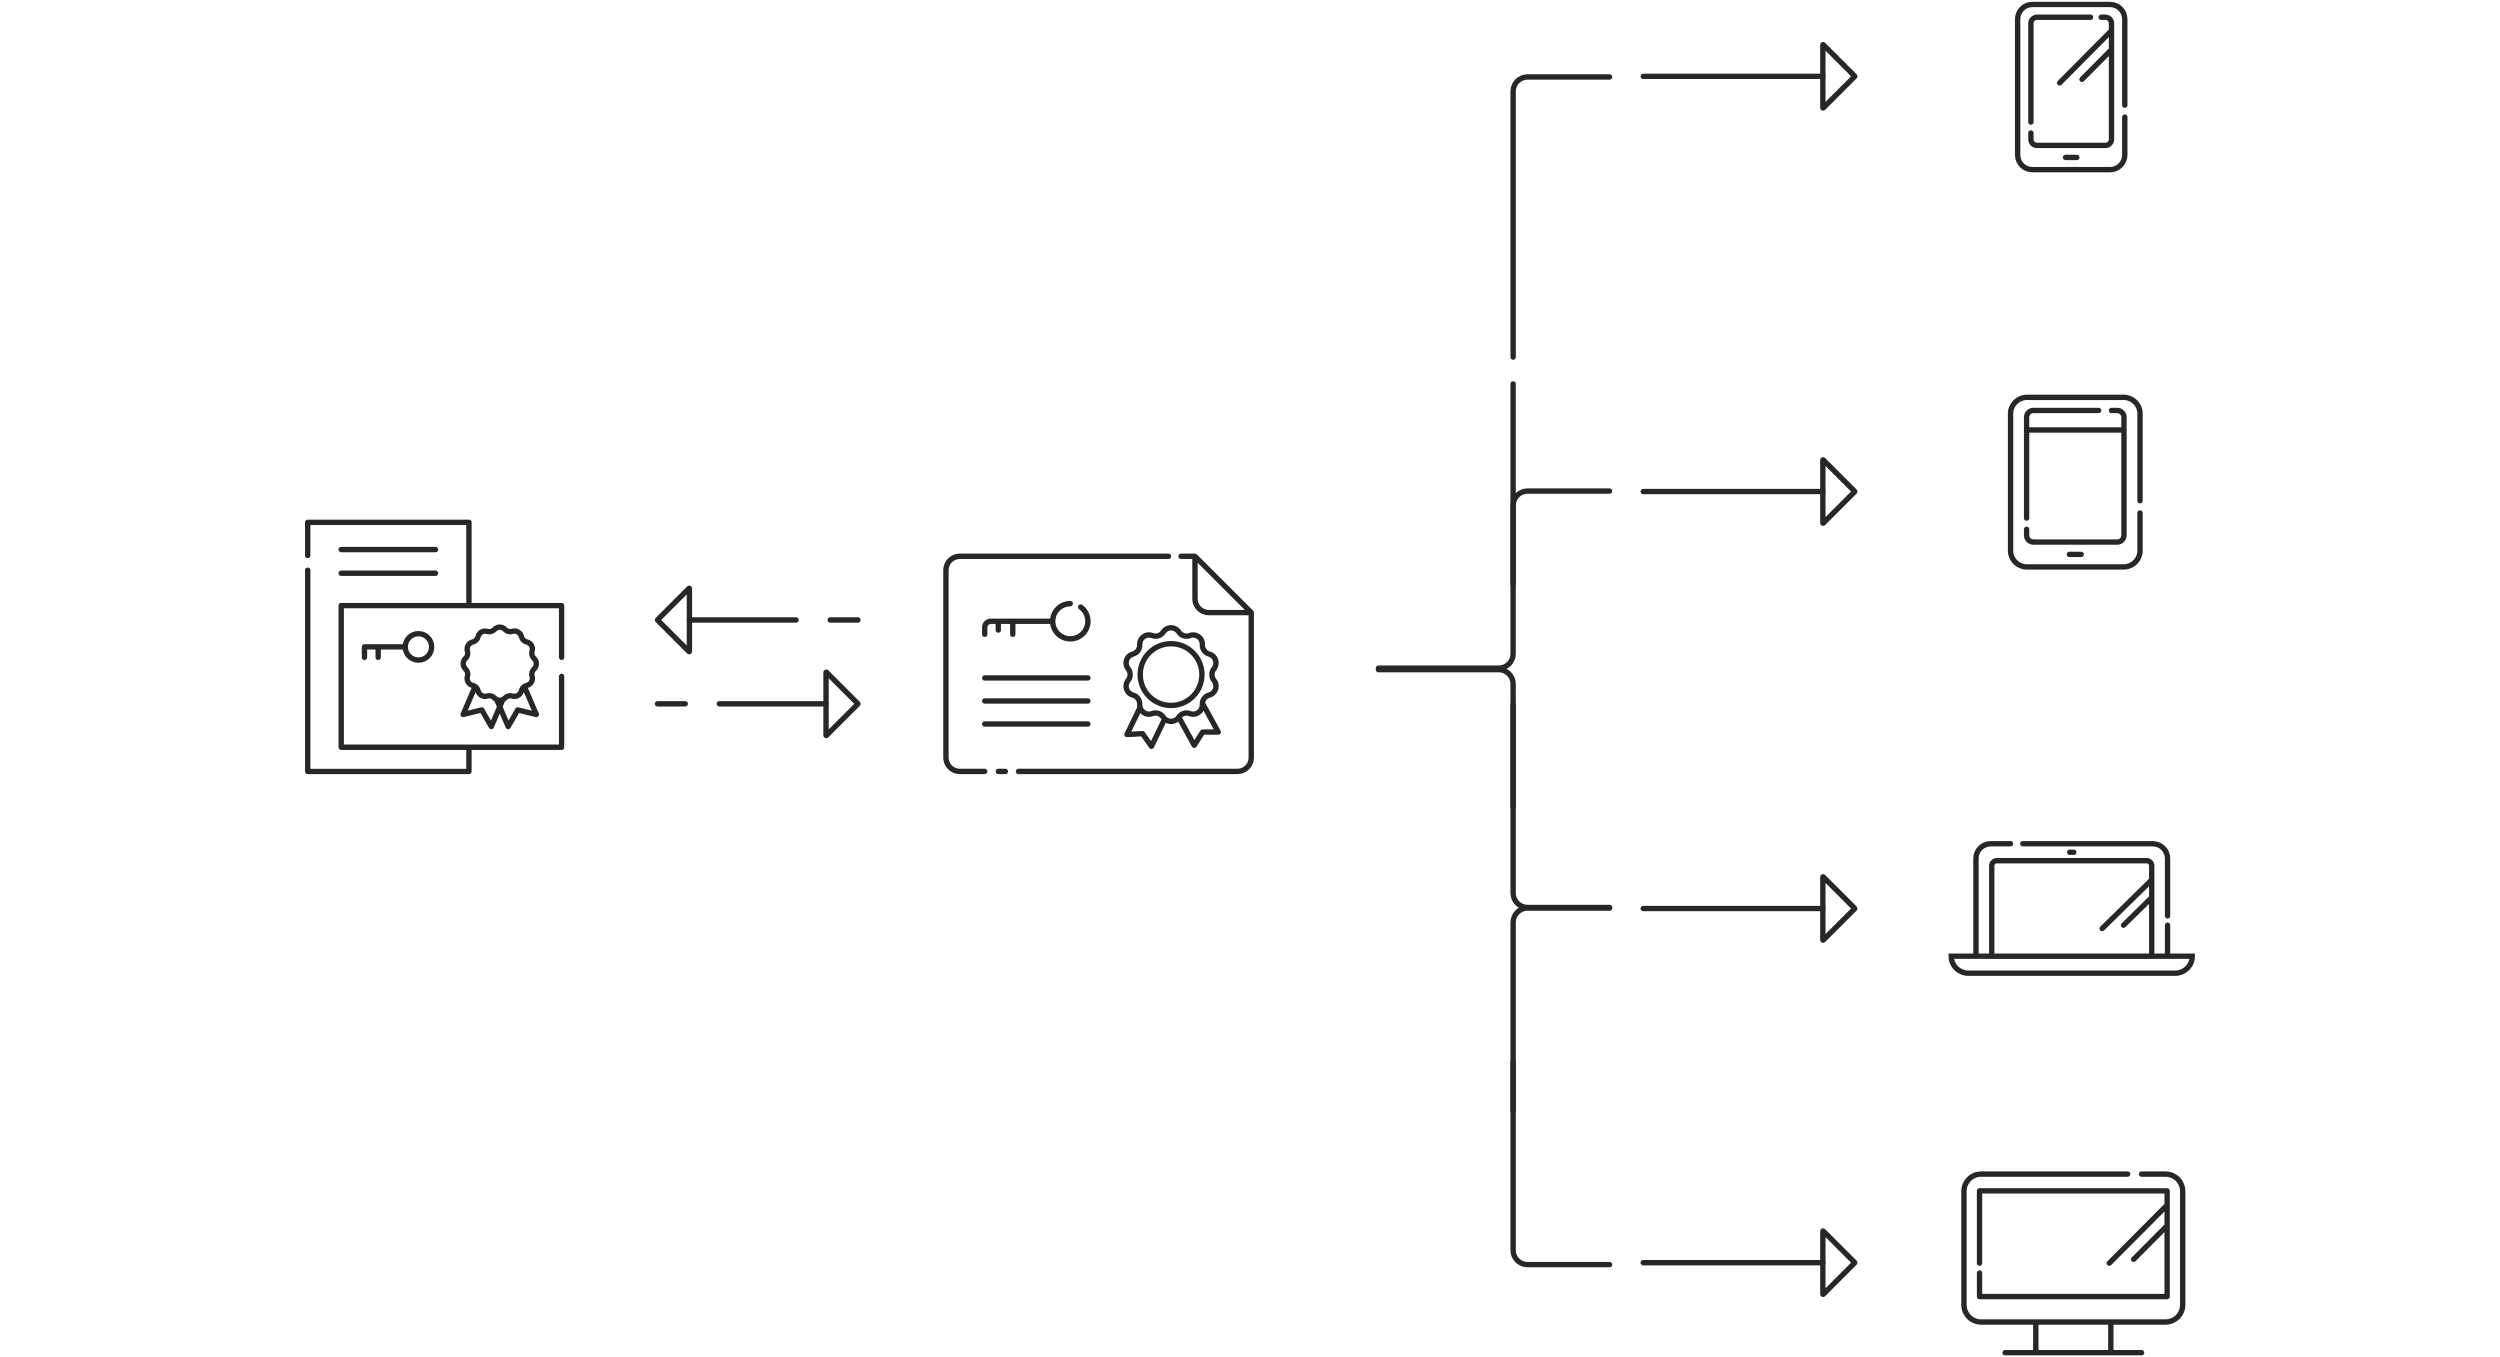 <svg xmlns="http://www.w3.org/2000/svg" width="560" height="304" viewBox="0 0 560 304" fill="none"><path fill-rule="evenodd" clip-rule="evenodd" d="M147.296 138.84C147.287 138.849 147.282 138.861 147.282 138.874C147.282 138.888 147.287 138.9 147.296 138.91L154.342 145.957C154.349 145.964 154.358 145.97 154.368 145.972C154.378 145.974 154.389 145.973 154.398 145.969C154.407 145.965 154.415 145.959 154.42 145.951C154.426 145.943 154.429 145.933 154.429 145.923V131.826C154.429 131.815 154.427 131.805 154.421 131.796C154.416 131.787 154.407 131.78 154.398 131.776C154.389 131.773 154.379 131.773 154.369 131.775C154.359 131.778 154.351 131.783 154.344 131.79L147.296 138.84Z" stroke="#272727" stroke-width="1.2" stroke-miterlimit="3.567" stroke-linecap="round" stroke-linejoin="round"></path><path d="M154.435 138.871H178.324" stroke="#272727" stroke-width="1.2" stroke-miterlimit="1.5" stroke-linecap="round" stroke-linejoin="round"></path><path d="M185.964 138.873H192.177" stroke="#272727" stroke-width="1.2" stroke-miterlimit="1.5" stroke-linecap="round" stroke-linejoin="round"></path><path fill-rule="evenodd" clip-rule="evenodd" d="M192.164 157.625C192.172 157.634 192.177 157.646 192.177 157.658C192.178 157.672 192.173 157.684 192.164 157.694L185.117 164.741C185.11 164.748 185.101 164.753 185.092 164.755C185.082 164.757 185.072 164.756 185.063 164.752C185.054 164.748 185.047 164.742 185.041 164.734C185.036 164.726 185.033 164.717 185.032 164.707V150.611C185.032 150.6 185.034 150.59 185.039 150.581C185.044 150.573 185.052 150.565 185.061 150.561C185.07 150.558 185.08 150.557 185.09 150.559C185.099 150.561 185.108 150.565 185.115 150.572L192.164 157.625Z" stroke="#272727" stroke-width="1.2" stroke-miterlimit="3.567" stroke-linecap="round" stroke-linejoin="round"></path><path d="M185.024 157.656H161.135" stroke="#272727" stroke-width="1.2" stroke-miterlimit="1.5" stroke-linecap="round" stroke-linejoin="round"></path><path d="M153.495 157.658H147.283" stroke="#272727" stroke-width="1.2" stroke-miterlimit="1.5" stroke-linecap="round" stroke-linejoin="round"></path><path fill-rule="evenodd" clip-rule="evenodd" d="M415.452 17.133C415.461 17.124 415.466 17.111 415.466 17.098C415.466 17.085 415.461 17.072 415.452 17.062L408.405 10.016C408.398 10.008 408.389 10.003 408.379 10.001C408.369 9.999 408.359 10 408.349 10.004C408.34 10.008 408.333 10.014 408.327 10.022C408.322 10.03 408.319 10.04 408.319 10.05V24.147C408.318 24.157 408.321 24.168 408.326 24.177C408.332 24.186 408.34 24.192 408.349 24.197C408.359 24.2 408.369 24.2 408.378 24.198C408.388 24.195 408.396 24.19 408.403 24.183L415.452 17.133Z" stroke="#272727" stroke-width="1.2" stroke-miterlimit="3.567" stroke-linecap="round" stroke-linejoin="round"></path><path d="M408.313 17.102L368.089 17.102" stroke="#272727" stroke-width="1.2" stroke-miterlimit="1.5" stroke-linecap="round" stroke-linejoin="round"></path><path fill-rule="evenodd" clip-rule="evenodd" d="M415.452 110.139C415.461 110.129 415.466 110.117 415.466 110.104C415.466 110.091 415.461 110.078 415.452 110.068L408.405 103.022C408.398 103.014 408.389 103.009 408.379 103.007C408.369 103.005 408.359 103.006 408.349 103.01C408.34 103.013 408.333 103.02 408.327 103.028C408.322 103.036 408.319 103.046 408.319 103.055V117.153C408.318 117.163 408.321 117.174 408.326 117.182C408.332 117.191 408.34 117.198 408.349 117.202C408.359 117.206 408.369 117.206 408.378 117.203C408.388 117.201 408.396 117.196 408.403 117.189L415.452 110.139Z" stroke="#272727" stroke-width="1.2" stroke-miterlimit="3.567" stroke-linecap="round" stroke-linejoin="round"></path><path d="M408.313 110.107L368.089 110.107" stroke="#272727" stroke-width="1.2" stroke-miterlimit="1.5" stroke-linecap="round" stroke-linejoin="round"></path><path fill-rule="evenodd" clip-rule="evenodd" d="M415.452 203.538C415.461 203.529 415.466 203.516 415.466 203.503C415.466 203.49 415.461 203.478 415.452 203.468L408.405 196.421C408.398 196.413 408.389 196.408 408.379 196.406C408.369 196.404 408.359 196.405 408.349 196.409C408.34 196.413 408.333 196.419 408.327 196.427C408.322 196.435 408.319 196.445 408.319 196.455V210.552C408.318 210.563 408.321 210.573 408.326 210.582C408.332 210.591 408.34 210.598 408.349 210.602C408.359 210.605 408.369 210.605 408.378 210.603C408.388 210.6 408.396 210.595 408.403 210.588L415.452 203.538Z" stroke="#272727" stroke-width="1.2" stroke-miterlimit="3.567" stroke-linecap="round" stroke-linejoin="round"></path><path d="M408.313 203.508H368.089" stroke="#272727" stroke-width="1.2" stroke-miterlimit="1.5" stroke-linecap="round" stroke-linejoin="round"></path><path d="M270.787 137.219L270.787 136.619H270.787L270.787 137.219ZM280.277 137.219V137.819C280.52 137.819 280.739 137.673 280.832 137.449C280.924 137.224 280.873 136.966 280.702 136.795L280.277 137.219ZM267.674 124.614L268.099 124.19C267.986 124.077 267.834 124.014 267.674 124.014V124.614ZM267.674 134.106L268.274 134.106V134.106H267.674ZM261.739 125.214C262.071 125.214 262.339 124.946 262.339 124.614C262.339 124.283 262.071 124.014 261.739 124.014V125.214ZM215.003 124.614L215.003 124.014L215.002 124.014L215.003 124.614ZM211.891 127.726L211.291 127.725V127.726H211.891ZM211.891 169.691L211.291 169.691L211.291 169.691L211.891 169.691ZM215.003 172.802L215.002 173.402H215.003V172.802ZM220.576 173.402C220.908 173.402 221.176 173.133 221.176 172.802C221.176 172.471 220.908 172.202 220.576 172.202V173.402ZM228.14 172.203C227.809 172.203 227.54 172.472 227.54 172.803C227.54 173.134 227.809 173.403 228.14 173.403V172.203ZM277.17 172.803L277.17 173.403L277.17 173.403L277.17 172.803ZM280.28 169.692L279.68 169.692V169.692L280.28 169.692ZM280.28 137.219H280.88C280.88 137.06 280.817 136.907 280.704 136.795L280.28 137.219ZM264.551 124.014C264.22 124.014 263.951 124.283 263.951 124.614C263.951 124.946 264.22 125.214 264.551 125.214V124.014ZM223.618 172.203C223.287 172.203 223.018 172.472 223.018 172.803C223.018 173.134 223.287 173.403 223.618 173.403V172.203ZM225.206 173.403C225.538 173.403 225.806 173.134 225.806 172.803C225.806 172.472 225.538 172.203 225.206 172.203V173.403ZM239.743 135.813C240.074 135.813 240.342 135.543 240.342 135.212C240.341 134.881 240.072 134.613 239.74 134.613L239.743 135.813ZM242.424 135.483C242.156 135.288 241.781 135.347 241.586 135.615C241.391 135.883 241.45 136.259 241.718 136.454L242.424 135.483ZM235.791 139.765C236.123 139.765 236.391 139.497 236.391 139.165C236.391 138.834 236.123 138.565 235.791 138.565V139.765ZM219.973 142.088C219.973 142.42 220.242 142.688 220.573 142.688C220.905 142.688 221.173 142.42 221.173 142.088H219.973ZM224.216 139.164C224.216 138.833 223.948 138.564 223.616 138.564C223.285 138.564 223.016 138.833 223.016 139.164H224.216ZM223.016 141.138C223.016 141.47 223.285 141.738 223.616 141.738C223.948 141.738 224.216 141.47 224.216 141.138H223.016ZM227.461 139.165C227.461 138.834 227.192 138.565 226.861 138.565C226.53 138.565 226.261 138.834 226.261 139.165H227.461ZM226.261 142.088C226.261 142.42 226.53 142.688 226.861 142.688C227.192 142.688 227.461 142.42 227.461 142.088H226.261ZM220.574 151.262C220.243 151.262 219.974 151.531 219.974 151.862C219.974 152.194 220.243 152.462 220.574 152.462V151.262ZM243.692 152.462C244.023 152.462 244.292 152.194 244.292 151.862C244.292 151.531 244.023 151.262 243.692 151.262V152.462ZM220.574 156.419C220.243 156.419 219.974 156.688 219.974 157.019C219.974 157.351 220.243 157.619 220.574 157.619V156.419ZM243.692 157.619C244.023 157.619 244.292 157.351 244.292 157.019C244.292 156.688 244.023 156.419 243.692 156.419V157.619ZM220.574 161.576C220.243 161.576 219.974 161.845 219.974 162.176C219.974 162.508 220.243 162.776 220.574 162.776V161.576ZM243.692 162.776C244.023 162.776 244.292 162.508 244.292 162.176C244.292 161.845 244.023 161.576 243.692 161.576V162.776ZM264.051 141.565L263.547 141.892L263.548 141.893L264.051 141.565ZM266.522 142.367L266.308 141.806L266.308 141.807L266.522 142.367ZM269.328 144.405L269.927 144.435L269.927 144.435L269.328 144.405ZM270.854 146.508L270.698 147.087L270.698 147.087L270.854 146.508ZM271.925 149.805L271.459 149.428L271.458 149.429L271.925 149.805ZM271.925 152.404L271.458 152.78L271.459 152.781L271.925 152.404ZM270.854 155.702L270.698 155.123L270.698 155.123L270.854 155.702ZM269.72 156.484L269.235 156.131L269.72 156.484ZM269.328 157.804L269.927 157.774L269.927 157.774L269.328 157.804ZM266.522 159.842L266.736 159.282L266.736 159.282L266.522 159.842ZM264.051 160.645L263.548 160.317L263.548 160.318L264.051 160.645ZM260.577 160.645L261.08 160.318L261.08 160.318L260.577 160.645ZM258.106 159.842L258.32 160.403L258.32 160.402L258.106 159.842ZM255.3 157.804L254.701 157.773L254.701 157.774L255.3 157.804ZM254.908 156.483L255.394 156.131L254.908 156.483ZM253.774 155.702L253.617 156.282L253.618 156.282L253.774 155.702ZM252.701 152.404L252.234 152.027L252.233 152.028L252.701 152.404ZM252.701 149.805L252.234 150.181L252.234 150.182L252.701 149.805ZM253.774 146.508L253.93 147.087L253.93 147.087L253.774 146.508ZM255.3 144.405L254.701 144.434L254.701 144.436L255.3 144.405ZM258.106 142.367L258.32 141.807L258.319 141.806L258.106 142.367ZM260.577 141.565L261.08 141.893L261.08 141.892L260.577 141.565ZM269.358 157.548L269.884 157.259C269.761 157.037 269.513 156.916 269.262 156.956C269.012 156.996 268.814 157.19 268.768 157.44L269.358 157.548ZM269.328 157.806L268.729 157.778C268.728 157.797 268.728 157.817 268.729 157.836L269.328 157.806ZM267.509 166.939L266.983 167.228C267.085 167.414 267.277 167.532 267.489 167.539C267.701 167.546 267.9 167.441 268.014 167.262L267.509 166.939ZM269.394 163.987V163.387C269.19 163.387 268.999 163.491 268.889 163.664L269.394 163.987ZM272.895 163.987V164.587C273.107 164.587 273.303 164.475 273.411 164.292C273.519 164.11 273.523 163.884 273.421 163.698L272.895 163.987ZM260.581 160.647L260.078 160.974C260.081 160.978 260.083 160.982 260.086 160.986L260.581 160.647ZM258.11 159.844L258.323 160.405L258.324 160.404L258.11 159.844ZM255.382 158.446L255.962 158.292C255.898 158.049 255.689 157.872 255.44 157.848C255.19 157.824 254.952 157.958 254.842 158.184L255.382 158.446ZM252.442 164.524L251.901 164.262C251.809 164.453 251.824 164.679 251.942 164.856C252.06 165.033 252.262 165.134 252.474 165.123L252.442 164.524ZM255.915 164.336L256.405 163.989C256.286 163.821 256.089 163.726 255.883 163.737L255.915 164.336ZM257.928 167.173L257.439 167.52C257.562 167.693 257.767 167.788 257.978 167.771C258.189 167.753 258.376 167.625 258.468 167.434L257.928 167.173ZM260.906 161.019L261.446 161.28C261.562 161.041 261.506 160.754 261.309 160.575L260.906 161.019ZM270.787 137.819H280.277V136.619H270.787V137.819ZM280.702 136.795L268.099 124.19L267.25 125.038L279.853 137.643L280.702 136.795ZM267.074 124.614V134.106H268.274V124.614H267.074ZM267.074 134.105C267.074 134.593 267.17 135.076 267.357 135.526L268.465 135.067C268.339 134.763 268.274 134.436 268.274 134.106L267.074 134.105ZM267.357 135.526C267.543 135.977 267.817 136.386 268.161 136.731L269.01 135.883C268.777 135.649 268.592 135.372 268.465 135.067L267.357 135.526ZM268.161 136.731C268.506 137.076 268.915 137.35 269.366 137.536L269.825 136.428C269.52 136.301 269.243 136.116 269.01 135.883L268.161 136.731ZM269.366 137.536C269.816 137.723 270.299 137.819 270.787 137.819L270.787 136.619C270.457 136.619 270.13 136.554 269.825 136.428L269.366 137.536ZM261.739 124.014H215.003V125.214H261.739V124.014ZM215.002 124.014C214.018 124.015 213.075 124.406 212.379 125.102L213.227 125.95C213.698 125.479 214.337 125.215 215.003 125.214L215.002 124.014ZM212.379 125.102C211.683 125.798 211.292 126.741 211.291 127.725L212.491 127.726C212.492 127.06 212.756 126.421 213.227 125.95L212.379 125.102ZM211.291 127.726V169.691H212.491V127.726H211.291ZM211.291 169.691C211.292 170.675 211.683 171.619 212.379 172.314L213.227 171.466C212.756 170.995 212.492 170.356 212.491 169.69L211.291 169.691ZM212.379 172.314C213.075 173.01 214.018 173.401 215.002 173.402L215.003 172.202C214.337 172.202 213.698 171.937 213.227 171.466L212.379 172.314ZM215.003 173.402H220.576V172.202H215.003V173.402ZM228.14 173.403H277.17V172.203H228.14V173.403ZM277.17 173.403C278.154 173.403 279.098 173.012 279.794 172.316L278.945 171.467C278.474 171.938 277.835 172.203 277.169 172.203L277.17 173.403ZM279.794 172.316C280.489 171.62 280.88 170.676 280.88 169.692L279.68 169.692C279.68 170.357 279.416 170.996 278.945 171.467L279.794 172.316ZM280.88 169.692V137.219H279.68V169.692H280.88ZM280.704 136.795L268.099 124.19L267.25 125.039L279.856 137.643L280.704 136.795ZM267.674 124.014H264.551V125.214H267.674V124.014ZM223.618 173.403H225.206V172.203H223.618V173.403ZM239.74 134.613C238.658 134.615 237.612 135.003 236.79 135.707L237.571 136.618C238.176 136.1 238.946 135.815 239.743 135.813L239.74 134.613ZM236.79 135.707C235.969 136.411 235.425 137.385 235.257 138.454L236.442 138.641C236.566 137.854 236.966 137.137 237.571 136.618L236.79 135.707ZM235.257 138.454C235.089 139.524 235.308 140.618 235.874 141.54L236.897 140.912C236.48 140.233 236.319 139.428 236.442 138.641L235.257 138.454ZM235.874 141.54C236.44 142.462 237.317 143.152 238.346 143.486L238.717 142.344C237.959 142.099 237.313 141.591 236.897 140.912L235.874 141.54ZM238.346 143.486C239.376 143.82 240.491 143.775 241.49 143.361L241.031 142.252C240.295 142.557 239.474 142.59 238.717 142.344L238.346 143.486ZM241.49 143.361C242.49 142.946 243.309 142.189 243.8 141.225L242.731 140.68C242.37 141.39 241.767 141.947 241.031 142.252L241.49 143.361ZM243.8 141.225C244.292 140.26 244.423 139.153 244.171 138.1L243.004 138.38C243.19 139.155 243.093 139.97 242.731 140.68L243.8 141.225ZM244.171 138.1C243.918 137.048 243.299 136.12 242.424 135.483L241.718 136.454C242.362 136.922 242.818 137.605 243.004 138.38L244.171 138.1ZM235.791 138.565H221.938V139.765H235.791V138.565ZM221.938 138.565C221.417 138.565 220.917 138.772 220.549 139.141L221.397 139.989C221.541 139.846 221.735 139.765 221.938 139.765V138.565ZM220.549 139.141C220.18 139.509 219.973 140.009 219.973 140.53H221.173C221.173 140.327 221.254 140.133 221.397 139.989L220.549 139.141ZM219.973 140.53V142.088H221.173V140.53H219.973ZM223.016 139.164V141.138H224.216V139.164H223.016ZM226.261 139.165V142.088H227.461V139.165H226.261ZM220.574 152.462H243.692V151.262H220.574V152.462ZM220.574 157.619H243.692V156.419H220.574V157.619ZM220.574 162.776H243.692V161.576H220.574V162.776ZM262.317 144.79C265.804 144.79 268.632 147.617 268.632 151.105H269.832C269.832 146.955 266.467 143.59 262.317 143.59V144.79ZM268.632 151.105C268.632 154.593 265.804 157.42 262.317 157.42V158.62C266.467 158.62 269.832 155.255 269.832 151.105H268.632ZM262.317 157.42C258.829 157.42 256.002 154.593 256.002 151.105H254.802C254.802 155.255 258.167 158.62 262.317 158.62V157.42ZM256.002 151.105C256.002 147.617 258.829 144.79 262.317 144.79V143.59C258.167 143.59 254.802 146.955 254.802 151.105H256.002ZM263.548 141.893C263.881 142.404 264.379 142.785 264.96 142.974L265.33 141.832C265.011 141.729 264.737 141.519 264.554 141.238L263.548 141.893ZM264.96 142.974C265.54 143.162 266.167 143.146 266.737 142.927L266.308 141.807C265.994 141.927 265.649 141.936 265.33 141.832L264.96 142.974ZM266.736 142.928C266.964 142.84 267.211 142.812 267.453 142.844L267.611 141.654C267.171 141.596 266.723 141.648 266.308 141.806L266.736 142.928ZM267.453 142.844C267.696 142.876 267.926 142.968 268.124 143.112L268.829 142.141C268.47 141.88 268.051 141.713 267.611 141.654L267.453 142.844ZM268.124 143.112C268.322 143.255 268.481 143.446 268.586 143.667L269.669 143.149C269.477 142.748 269.189 142.402 268.829 142.141L268.124 143.112ZM268.586 143.667C268.692 143.887 268.741 144.131 268.729 144.375L269.927 144.435C269.949 143.991 269.861 143.549 269.669 143.149L268.586 143.667ZM268.729 144.374C268.697 144.983 268.876 145.585 269.234 146.078L270.205 145.373C270.008 145.102 269.91 144.771 269.927 144.435L268.729 144.374ZM269.234 146.078C269.592 146.572 270.109 146.928 270.698 147.087L271.011 145.929C270.687 145.841 270.402 145.645 270.205 145.373L269.234 146.078ZM270.698 147.087C270.934 147.151 271.151 147.272 271.328 147.441L272.155 146.571C271.833 146.265 271.439 146.044 271.01 145.928L270.698 147.087ZM271.328 147.441C271.505 147.609 271.638 147.819 271.713 148.051L272.854 147.681C272.717 147.258 272.477 146.877 272.155 146.571L271.328 147.441ZM271.713 148.051C271.789 148.284 271.805 148.531 271.76 148.772L272.94 148.99C273.021 148.553 272.992 148.103 272.854 147.681L271.713 148.051ZM271.76 148.772C271.716 149.012 271.612 149.238 271.459 149.428L272.392 150.182C272.671 149.836 272.86 149.427 272.94 148.99L271.76 148.772ZM271.458 149.429C271.076 149.904 270.868 150.495 270.868 151.105H272.068C272.068 150.769 272.183 150.443 272.393 150.181L271.458 149.429ZM270.868 151.105C270.868 151.714 271.076 152.305 271.458 152.78L272.393 152.028C272.183 151.766 272.068 151.441 272.068 151.105H270.868ZM271.459 152.781C271.612 152.971 271.716 153.197 271.76 153.437L272.94 153.219C272.86 152.783 272.671 152.373 272.392 152.027L271.459 152.781ZM271.76 153.437C271.805 153.678 271.788 153.926 271.713 154.158L272.854 154.529C272.991 154.106 273.021 153.656 272.94 153.219L271.76 153.437ZM271.713 154.158C271.637 154.391 271.505 154.601 271.328 154.769L272.155 155.639C272.477 155.333 272.717 154.951 272.854 154.529L271.713 154.158ZM271.328 154.769C271.151 154.938 270.934 155.059 270.698 155.123L271.011 156.282C271.44 156.166 271.833 155.945 272.155 155.639L271.328 154.769ZM270.698 155.123C270.109 155.282 269.593 155.638 269.235 156.131L270.206 156.836C270.403 156.565 270.687 156.369 271.011 156.282L270.698 155.123ZM269.235 156.131C268.876 156.625 268.698 157.226 268.729 157.835L269.927 157.774C269.91 157.439 270.008 157.108 270.206 156.836L269.235 156.131ZM268.729 157.835C268.741 158.079 268.692 158.322 268.587 158.543L269.669 159.061C269.861 158.66 269.95 158.218 269.927 157.774L268.729 157.835ZM268.587 158.543C268.481 158.764 268.323 158.954 268.125 159.098L268.83 160.069C269.189 159.808 269.478 159.461 269.669 159.061L268.587 158.543ZM268.125 159.098C267.927 159.242 267.696 159.334 267.454 159.366L267.611 160.555C268.051 160.497 268.47 160.33 268.83 160.069L268.125 159.098ZM267.454 159.366C267.211 159.398 266.965 159.369 266.736 159.282L266.308 160.402C266.723 160.561 267.171 160.614 267.611 160.555L267.454 159.366ZM266.736 159.282C266.167 159.064 265.539 159.048 264.959 159.236L265.33 160.378C265.649 160.274 265.994 160.283 266.308 160.402L266.736 159.282ZM264.959 159.236C264.379 159.425 263.881 159.806 263.548 160.317L264.554 160.972C264.737 160.691 265.011 160.481 265.33 160.378L264.959 159.236ZM263.548 160.318C263.414 160.523 263.231 160.692 263.016 160.809L263.588 161.864C263.979 161.652 264.311 161.345 264.554 160.972L263.548 160.318ZM263.016 160.809C262.8 160.926 262.559 160.987 262.314 160.987V162.187C262.759 162.187 263.197 162.076 263.588 161.864L263.016 160.809ZM262.314 160.987C262.069 160.987 261.828 160.926 261.612 160.809L261.04 161.864C261.431 162.076 261.869 162.187 262.314 162.187V160.987ZM261.612 160.809C261.397 160.692 261.214 160.523 261.08 160.318L260.074 160.972C260.317 161.345 260.649 161.652 261.04 161.864L261.612 160.809ZM261.08 160.318C260.747 159.806 260.249 159.425 259.669 159.236L259.298 160.377C259.617 160.481 259.891 160.691 260.074 160.972L261.08 160.318ZM259.669 159.236C259.089 159.047 258.461 159.064 257.891 159.282L258.32 160.402C258.634 160.282 258.979 160.274 259.298 160.377L259.669 159.236ZM257.892 159.281C257.663 159.369 257.417 159.397 257.175 159.365L257.017 160.555C257.457 160.613 257.905 160.561 258.32 160.403L257.892 159.281ZM257.175 159.365C256.932 159.333 256.702 159.241 256.504 159.097L255.799 160.068C256.158 160.329 256.577 160.496 257.017 160.555L257.175 159.365ZM256.504 159.097C256.306 158.954 256.147 158.763 256.042 158.542L254.959 159.06C255.151 159.461 255.439 159.807 255.799 160.068L256.504 159.097ZM256.042 158.542C255.936 158.322 255.887 158.078 255.899 157.834L254.701 157.774C254.679 158.218 254.767 158.66 254.959 159.06L256.042 158.542ZM255.899 157.835C255.931 157.226 255.752 156.625 255.394 156.131L254.423 156.836C254.62 157.107 254.718 157.438 254.701 157.773L255.899 157.835ZM255.394 156.131C255.035 155.637 254.519 155.281 253.93 155.123L253.618 156.282C253.942 156.369 254.226 156.565 254.423 156.836L255.394 156.131ZM253.93 155.123C253.694 155.059 253.477 154.938 253.3 154.769L252.473 155.639C252.795 155.945 253.188 156.166 253.617 156.282L253.93 155.123ZM253.3 154.769C253.123 154.601 252.99 154.391 252.914 154.158L251.773 154.529C251.911 154.952 252.151 155.333 252.473 155.639L253.3 154.769ZM252.914 154.158C252.839 153.926 252.822 153.678 252.867 153.437L251.686 153.22C251.606 153.657 251.636 154.107 251.773 154.529L252.914 154.158ZM252.867 153.437C252.911 153.197 253.014 152.971 253.168 152.781L252.233 152.028C251.955 152.374 251.767 152.783 251.686 153.22L252.867 153.437ZM253.167 152.781C253.551 152.307 253.76 151.715 253.76 151.105H252.56C252.56 151.44 252.445 151.766 252.234 152.027L253.167 152.781ZM253.76 151.105C253.76 150.494 253.551 149.903 253.167 149.428L252.234 150.182C252.445 150.443 252.56 150.769 252.56 151.105H253.76ZM253.168 149.428C253.014 149.238 252.911 149.012 252.866 148.772L251.686 148.989C251.767 149.426 251.955 149.836 252.234 150.181L253.168 149.428ZM252.866 148.772C252.822 148.531 252.839 148.284 252.914 148.051L251.773 147.68C251.636 148.102 251.606 148.552 251.686 148.989L252.866 148.772ZM252.914 148.051C252.99 147.819 253.122 147.609 253.3 147.441L252.473 146.57C252.151 146.876 251.911 147.258 251.773 147.68L252.914 148.051ZM253.3 147.441C253.477 147.272 253.693 147.151 253.93 147.087L253.618 145.928C253.189 146.044 252.795 146.265 252.473 146.57L253.3 147.441ZM253.93 147.087C254.519 146.928 255.036 146.572 255.394 146.078L254.423 145.374C254.226 145.645 253.941 145.841 253.617 145.928L253.93 147.087ZM255.394 146.078C255.752 145.585 255.931 144.983 255.899 144.374L254.701 144.436C254.718 144.771 254.62 145.102 254.423 145.374L255.394 146.078ZM255.899 144.375C255.887 144.131 255.936 143.888 256.042 143.667L254.96 143.149C254.768 143.549 254.679 143.991 254.701 144.434L255.899 144.375ZM256.042 143.667C256.148 143.447 256.306 143.256 256.504 143.112L255.799 142.141C255.44 142.402 255.151 142.748 254.96 143.149L256.042 143.667ZM256.504 143.112C256.702 142.969 256.933 142.877 257.175 142.844L257.017 141.655C256.577 141.713 256.158 141.881 255.799 142.141L256.504 143.112ZM257.175 142.844C257.417 142.812 257.664 142.841 257.892 142.928L258.319 141.806C257.904 141.648 257.457 141.596 257.017 141.655L257.175 142.844ZM257.891 142.927C258.461 143.146 259.088 143.162 259.668 142.974L259.298 141.832C258.979 141.936 258.634 141.927 258.32 141.807L257.891 142.927ZM259.668 142.974C260.249 142.785 260.747 142.404 261.08 141.893L260.074 141.238C259.891 141.519 259.617 141.729 259.298 141.832L259.668 142.974ZM261.08 141.892C261.214 141.686 261.397 141.517 261.612 141.4L261.039 140.345C260.648 140.558 260.316 140.865 260.074 141.239L261.08 141.892ZM261.612 141.4C261.828 141.283 262.069 141.222 262.314 141.222V140.022C261.869 140.022 261.431 140.133 261.039 140.345L261.612 141.4ZM262.314 141.222C262.559 141.222 262.8 141.283 263.016 141.4L263.589 140.345C263.197 140.133 262.759 140.022 262.314 140.022V141.222ZM263.016 141.4C263.231 141.517 263.414 141.686 263.548 141.892L264.554 141.239C264.312 140.865 263.98 140.558 263.589 140.345L263.016 141.4ZM268.768 157.44C268.747 157.551 268.734 157.664 268.729 157.778L269.927 157.835C269.93 157.775 269.937 157.716 269.948 157.657L268.768 157.44ZM268.729 157.836C268.741 158.081 268.692 158.324 268.587 158.544L269.669 159.062C269.861 158.662 269.949 158.22 269.927 157.776L268.729 157.836ZM268.587 158.544C268.481 158.765 268.322 158.956 268.124 159.099L268.829 160.07C269.189 159.809 269.477 159.463 269.669 159.062L268.587 158.544ZM268.124 159.099C267.927 159.243 267.696 159.335 267.454 159.367L267.611 160.556C268.051 160.498 268.47 160.331 268.829 160.07L268.124 159.099ZM267.454 159.367C267.212 159.399 266.966 159.369 266.736 159.282L266.308 160.402C266.722 160.561 267.169 160.615 267.611 160.556L267.454 159.367ZM266.735 159.281C266.165 159.064 265.539 159.05 264.96 159.238L265.331 160.38C265.651 160.276 265.996 160.284 266.309 160.403L266.735 159.281ZM264.96 159.238C264.381 159.426 263.883 159.807 263.549 160.316L264.553 160.974C264.737 160.693 265.011 160.483 265.331 160.38L264.96 159.238ZM263.525 160.934L266.983 167.228L268.035 166.65L264.577 160.356L263.525 160.934ZM268.014 167.262L269.9 164.31L268.889 163.664L267.003 166.616L268.014 167.262ZM269.394 164.587H272.895V163.387H269.394V164.587ZM273.421 163.698L269.884 157.259L268.832 157.837L272.369 164.276L273.421 163.698ZM261.084 160.32C260.751 159.808 260.253 159.426 259.673 159.238L259.302 160.379C259.621 160.483 259.895 160.693 260.078 160.974L261.084 160.32ZM259.673 159.238C259.092 159.049 258.465 159.065 257.895 159.284L258.324 160.404C258.638 160.284 258.983 160.275 259.302 160.379L259.673 159.238ZM257.896 159.283C257.705 159.356 257.5 159.388 257.295 159.377L257.23 160.575C257.602 160.595 257.975 160.537 258.323 160.405L257.896 159.283ZM257.295 159.377C257.091 159.366 256.891 159.311 256.709 159.218L256.161 160.286C256.493 160.456 256.857 160.554 257.23 160.575L257.295 159.377ZM256.709 159.218C256.526 159.124 256.366 158.994 256.237 158.834L255.303 159.587C255.537 159.877 255.829 160.116 256.161 160.286L256.709 159.218ZM256.237 158.834C256.108 158.675 256.015 158.49 255.962 158.292L254.802 158.599C254.898 158.96 255.069 159.296 255.303 159.587L256.237 158.834ZM254.842 158.184L251.901 164.262L252.982 164.785L255.922 158.707L254.842 158.184ZM252.474 165.123L255.948 164.935L255.883 163.737L252.409 163.924L252.474 165.123ZM255.426 164.683L257.439 167.52L258.417 166.825L256.405 163.989L255.426 164.683ZM258.468 167.434L261.446 161.28L260.366 160.758L257.388 166.911L258.468 167.434ZM261.309 160.575C261.221 160.495 261.143 160.405 261.076 160.308L260.086 160.986C260.206 161.161 260.345 161.321 260.502 161.463L261.309 160.575Z" fill="#272727"></path><path d="M68.927 127.729V172.806H105.045V167.381M105.045 135.65V117H68.927V124.43M76.428 123.101H97.543M76.428 128.407H97.543M125.798 151.513V167.38H76.428V135.65H125.798V147.245M90.772 144.903C90.772 146.537 92.096 147.862 93.73 147.862C95.364 147.862 96.689 146.537 96.689 144.903C96.689 143.269 95.364 141.944 93.73 141.944C92.096 141.944 90.772 143.269 90.772 144.903ZM90.772 144.903L81.641 144.903V147.246M84.71 144.904V147.246M113.12 140.989C113.325 141.21 113.589 141.368 113.88 141.446C114.171 141.524 114.479 141.519 114.767 141.43C114.978 141.366 115.2 141.345 115.419 141.37C115.638 141.394 115.85 141.464 116.041 141.574C116.232 141.684 116.398 141.833 116.529 142.01C116.66 142.187 116.753 142.39 116.803 142.604C116.87 142.9 117.02 143.169 117.234 143.383C117.449 143.597 117.719 143.745 118.015 143.811C118.229 143.861 118.431 143.954 118.608 144.086C118.785 144.217 118.933 144.383 119.043 144.574C119.153 144.765 119.222 144.976 119.246 145.195C119.271 145.414 119.25 145.636 119.185 145.846C119.096 146.134 119.09 146.442 119.168 146.733C119.246 147.025 119.405 147.288 119.627 147.494C119.788 147.644 119.917 147.826 120.005 148.028C120.093 148.231 120.139 148.449 120.139 148.67C120.139 148.89 120.093 149.109 120.005 149.311C119.917 149.513 119.788 149.695 119.627 149.846C119.405 150.051 119.246 150.314 119.168 150.606C119.09 150.897 119.096 151.205 119.185 151.493C119.25 151.704 119.272 151.926 119.247 152.145C119.223 152.364 119.154 152.576 119.044 152.767C118.934 152.958 118.786 153.125 118.609 153.256C118.432 153.387 118.23 153.48 118.015 153.53C117.72 153.597 117.451 153.746 117.238 153.96C117.024 154.173 116.875 154.442 116.808 154.737C116.759 154.952 116.666 155.154 116.535 155.332C116.404 155.509 116.237 155.658 116.046 155.768C115.855 155.878 115.643 155.948 115.424 155.972C115.205 155.997 114.983 155.976 114.772 155.911C114.484 155.822 114.176 155.816 113.885 155.894C113.594 155.972 113.33 156.131 113.125 156.352C112.975 156.513 112.793 156.643 112.59 156.731C112.388 156.819 112.169 156.865 111.949 156.865C111.728 156.865 111.509 156.819 111.307 156.731C111.105 156.643 110.923 156.513 110.772 156.352C110.567 156.131 110.304 155.972 110.012 155.894C109.721 155.816 109.413 155.822 109.125 155.911C108.914 155.976 108.692 155.997 108.473 155.972C108.254 155.948 108.042 155.878 107.851 155.768C107.66 155.658 107.494 155.509 107.363 155.332C107.232 155.154 107.138 154.952 107.089 154.737C107.022 154.442 106.873 154.173 106.66 153.959C106.446 153.746 106.177 153.597 105.882 153.53C105.667 153.481 105.465 153.388 105.287 153.257C105.11 153.126 104.962 152.959 104.851 152.768C104.741 152.577 104.672 152.365 104.647 152.146C104.622 151.927 104.643 151.705 104.708 151.494C104.797 151.206 104.803 150.898 104.725 150.607C104.647 150.315 104.488 150.052 104.267 149.847C104.105 149.696 103.976 149.514 103.888 149.312C103.8 149.11 103.754 148.891 103.754 148.671C103.754 148.45 103.8 148.232 103.888 148.029C103.976 147.827 104.105 147.645 104.267 147.495C104.488 147.289 104.647 147.026 104.725 146.734C104.803 146.443 104.797 146.135 104.708 145.847C104.643 145.636 104.623 145.414 104.647 145.195C104.672 144.976 104.742 144.764 104.852 144.573C104.962 144.382 105.11 144.216 105.288 144.085C105.465 143.954 105.667 143.861 105.882 143.811C106.177 143.744 106.447 143.596 106.66 143.382C106.874 143.169 107.022 142.899 107.089 142.604C107.139 142.39 107.232 142.187 107.363 142.01C107.494 141.833 107.66 141.684 107.851 141.574C108.042 141.464 108.254 141.394 108.473 141.37C108.692 141.345 108.914 141.366 109.125 141.43C109.413 141.519 109.721 141.525 110.012 141.447C110.304 141.368 110.567 141.21 110.772 140.989C110.923 140.828 111.104 140.7 111.306 140.612C111.508 140.524 111.726 140.479 111.946 140.479C112.166 140.479 112.384 140.524 112.586 140.612C112.788 140.7 112.969 140.828 113.12 140.989ZM110.767 156.353C110.562 156.132 110.298 155.974 110.007 155.895C109.716 155.817 109.408 155.823 109.12 155.911C108.909 155.976 108.687 155.997 108.468 155.972C108.249 155.948 108.037 155.878 107.846 155.768C107.655 155.658 107.489 155.51 107.358 155.332C107.227 155.155 107.134 154.953 107.084 154.738C106.992 154.347 106.755 154.006 106.421 153.783L103.748 160.044L107.916 159.024L110.055 162.74L112.635 156.711C112.327 156.859 111.979 156.904 111.642 156.839C111.306 156.775 111 156.604 110.767 156.353ZM116.803 154.737C116.754 154.952 116.661 155.154 116.53 155.332C116.399 155.509 116.232 155.658 116.041 155.768C115.85 155.878 115.638 155.948 115.419 155.972C115.2 155.997 114.978 155.976 114.767 155.911C114.479 155.822 114.172 155.817 113.88 155.895C113.589 155.973 113.325 156.131 113.12 156.352C112.887 156.602 112.581 156.771 112.246 156.835C111.91 156.898 111.564 156.853 111.256 156.705L113.83 162.736L115.974 159.025L120.138 160.045L117.464 153.784C117.131 154.007 116.895 154.347 116.803 154.737Z" stroke="#272727" stroke-width="1.2" stroke-miterlimit="10" stroke-linecap="round" stroke-linejoin="round"></path><path d="M308.772 149.669H335.728C336.579 149.669 337.395 149.331 337.997 148.729C338.599 148.127 338.937 147.311 338.937 146.46V86" stroke="#272727" stroke-width="1.2" stroke-miterlimit="1.5" stroke-linecap="round" stroke-linejoin="round"></path><path d="M338.941 80L338.941 20.451C338.941 20.029 339.024 19.612 339.185 19.223C339.346 18.834 339.582 18.48 339.88 18.182C340.178 17.884 340.532 17.647 340.922 17.486C341.311 17.325 341.728 17.242 342.15 17.242H360.544" stroke="#272727" stroke-width="1.2" stroke-miterlimit="1.5" stroke-linecap="round" stroke-linejoin="round"></path><path d="M338.941 130.815V113.209C338.941 112.787 339.024 112.37 339.185 111.981C339.346 111.591 339.582 111.238 339.88 110.94C340.178 110.642 340.532 110.405 340.922 110.244C341.311 110.083 341.728 110 342.15 110H360.544" stroke="#272727" stroke-width="1.2" stroke-miterlimit="1.5" stroke-linecap="round" stroke-linejoin="round"></path><path d="M308.772 150H335.728C336.579 150 337.395 150.338 337.997 150.94C338.599 151.542 338.937 152.358 338.937 153.209V180.781" stroke="#272727" stroke-width="1.2" stroke-miterlimit="1.5" stroke-linecap="round" stroke-linejoin="round"></path><path d="M338.941 157.81V200.061C338.941 200.912 339.279 201.729 339.881 202.331C340.483 202.933 341.299 203.271 342.151 203.271H360.545" stroke="#272727" stroke-width="1.2" stroke-miterlimit="1.5" stroke-linecap="round" stroke-linejoin="round"></path><path d="M338.941 248.866V206.615C338.941 205.763 339.279 204.947 339.881 204.345C340.483 203.743 341.299 203.405 342.151 203.405H360.545" stroke="#272727" stroke-width="1.2" stroke-miterlimit="1.5" stroke-linecap="round" stroke-linejoin="round"></path><path fill-rule="evenodd" clip-rule="evenodd" d="M415.452 282.873C415.461 282.864 415.466 282.851 415.466 282.838C415.466 282.825 415.461 282.812 415.452 282.803L408.405 275.756C408.398 275.748 408.389 275.743 408.379 275.741C408.369 275.739 408.359 275.74 408.349 275.744C408.34 275.748 408.333 275.754 408.327 275.762C408.322 275.77 408.319 275.78 408.319 275.79V289.887C408.318 289.898 408.321 289.908 408.326 289.917C408.332 289.926 408.34 289.933 408.349 289.937C408.359 289.94 408.369 289.94 408.378 289.938C408.388 289.935 408.396 289.93 408.403 289.923L415.452 282.873Z" stroke="#272727" stroke-width="1.2" stroke-miterlimit="3.567" stroke-linecap="round" stroke-linejoin="round"></path><path d="M408.313 282.843H368.089" stroke="#272727" stroke-width="1.2" stroke-miterlimit="1.5" stroke-linecap="round" stroke-linejoin="round"></path><path d="M338.941 237.81V280.061C338.941 280.912 339.279 281.729 339.881 282.331C340.483 282.933 341.299 283.271 342.151 283.271H360.545" stroke="#272727" stroke-width="1.2" stroke-miterlimit="1.5" stroke-linecap="round" stroke-linejoin="round"></path><path d="M475.952 26.231V34.698C475.952 35.132 475.867 35.561 475.702 35.962C475.538 36.363 475.296 36.727 474.992 37.033C474.688 37.34 474.327 37.583 473.929 37.749C473.532 37.915 473.106 38 472.676 38H455.226C454.358 38 453.525 37.652 452.911 37.033C452.297 36.414 451.952 35.574 451.952 34.698V4.302C451.952 3.426 452.297 2.587 452.911 1.968C453.525 1.348 454.358 1 455.226 1H472.676C473.106 1 473.532 1.085 473.929 1.251C474.327 1.417 474.688 1.661 474.992 1.967C475.297 2.274 475.538 2.638 475.702 3.039C475.867 3.44 475.952 3.869 475.952 4.303V23.554M454.924 27.339V5.231C454.925 4.868 455.068 4.519 455.323 4.262C455.578 4.005 455.923 3.861 456.284 3.86H468.28M470.661 3.86H471.619C471.98 3.861 472.326 4.005 472.581 4.262C472.835 4.519 472.979 4.868 472.979 5.231V31.203C472.979 31.566 472.835 31.915 472.58 32.172C472.325 32.429 471.98 32.573 471.619 32.574H456.284C455.923 32.574 455.578 32.429 455.323 32.172C455.068 31.915 454.925 31.566 454.924 31.203V29.791M462.686 35.264H465.216M472.979 6.849L461.363 18.562M472.979 11.1L466.368 17.766" stroke="#272727" stroke-width="1.2" stroke-miterlimit="10" stroke-linecap="round"></path><path d="M479.366 114.91V123.602C479.289 124.57 478.83 125.469 478.089 126.104C477.348 126.739 476.384 127.058 475.408 126.991H454.323C453.347 127.058 452.383 126.739 451.642 126.104C450.901 125.469 450.443 124.57 450.366 123.602V92.399C450.443 91.431 450.901 90.531 451.642 89.897C452.383 89.262 453.346 88.943 454.323 89.008H475.408C476.384 88.943 477.348 89.262 478.089 89.897C478.83 90.531 479.289 91.431 479.366 92.399V112.16M453.957 116.048V93.354C453.989 92.952 454.18 92.579 454.487 92.315C454.795 92.052 455.194 91.919 455.6 91.947H470.096M472.972 91.947H474.129C474.534 91.919 474.934 92.051 475.241 92.315C475.549 92.579 475.739 92.952 475.771 93.354V120.015C475.739 120.417 475.549 120.79 475.241 121.054C474.934 121.317 474.534 121.449 474.129 121.422H455.6C455.194 121.449 454.795 121.317 454.487 121.054C454.18 120.79 453.989 120.417 453.957 120.015V118.566M463.545 124.183H466.184M453.957 96.31H475.661" stroke="#272727" stroke-width="1.2" stroke-miterlimit="10" stroke-linecap="round"></path><path d="M450.346 189H445.942C445.505 189 445.073 189.085 444.669 189.249C444.265 189.413 443.899 189.654 443.59 189.958C443.281 190.261 443.036 190.622 442.869 191.019C442.702 191.415 442.616 191.841 442.616 192.27V214.192H485.532V207.249M485.532 205.167V192.27C485.532 191.841 485.447 191.415 485.279 191.019C485.112 190.622 484.867 190.261 484.559 189.958C484.25 189.654 483.883 189.413 483.48 189.249C483.076 189.085 482.643 189 482.207 189H453.104M463.622 190.909H464.527M481.988 197.084L470.892 207.99M481.988 201.042L475.673 207.25M491.073 214.192H437.073C437.073 215.202 437.481 216.171 438.208 216.885C438.934 217.599 439.92 218 440.947 218H487.199C488.227 218 489.212 217.599 489.939 216.885C490.665 216.171 491.073 215.202 491.073 214.192ZM480.855 192.797H447.293C446.992 192.797 446.702 192.915 446.489 193.125C446.276 193.335 446.156 193.619 446.156 193.915V214.195H481.986V193.915C481.986 193.62 481.867 193.337 481.655 193.127C481.443 192.918 481.156 192.799 480.855 192.797Z" stroke="#272727" stroke-width="1.2" stroke-miterlimit="10" stroke-linecap="round"></path><path d="M479.711 263H485.089C486.107 263 487.083 263.406 487.803 264.129C488.522 264.852 488.927 265.832 488.927 266.855V292.279C488.926 293.301 488.522 294.282 487.802 295.005C487.083 295.727 486.107 296.134 485.089 296.134H443.764C442.746 296.134 441.771 295.727 441.051 295.005C440.331 294.282 439.927 293.301 439.927 292.279V266.855C439.927 265.832 440.331 264.852 441.051 264.129C441.77 263.406 442.746 263 443.764 263H476.588M449.139 303H479.712M443.415 282.948V266.759H485.436V290.429H443.415V285.159M485.146 270.221L472.477 282.947M485.146 274.839L477.935 282.084M456.019 303H472.826V296.134H456.019V303Z" stroke="#272727" stroke-width="1.2" stroke-miterlimit="10" stroke-linecap="round" stroke-linejoin="round"></path></svg>